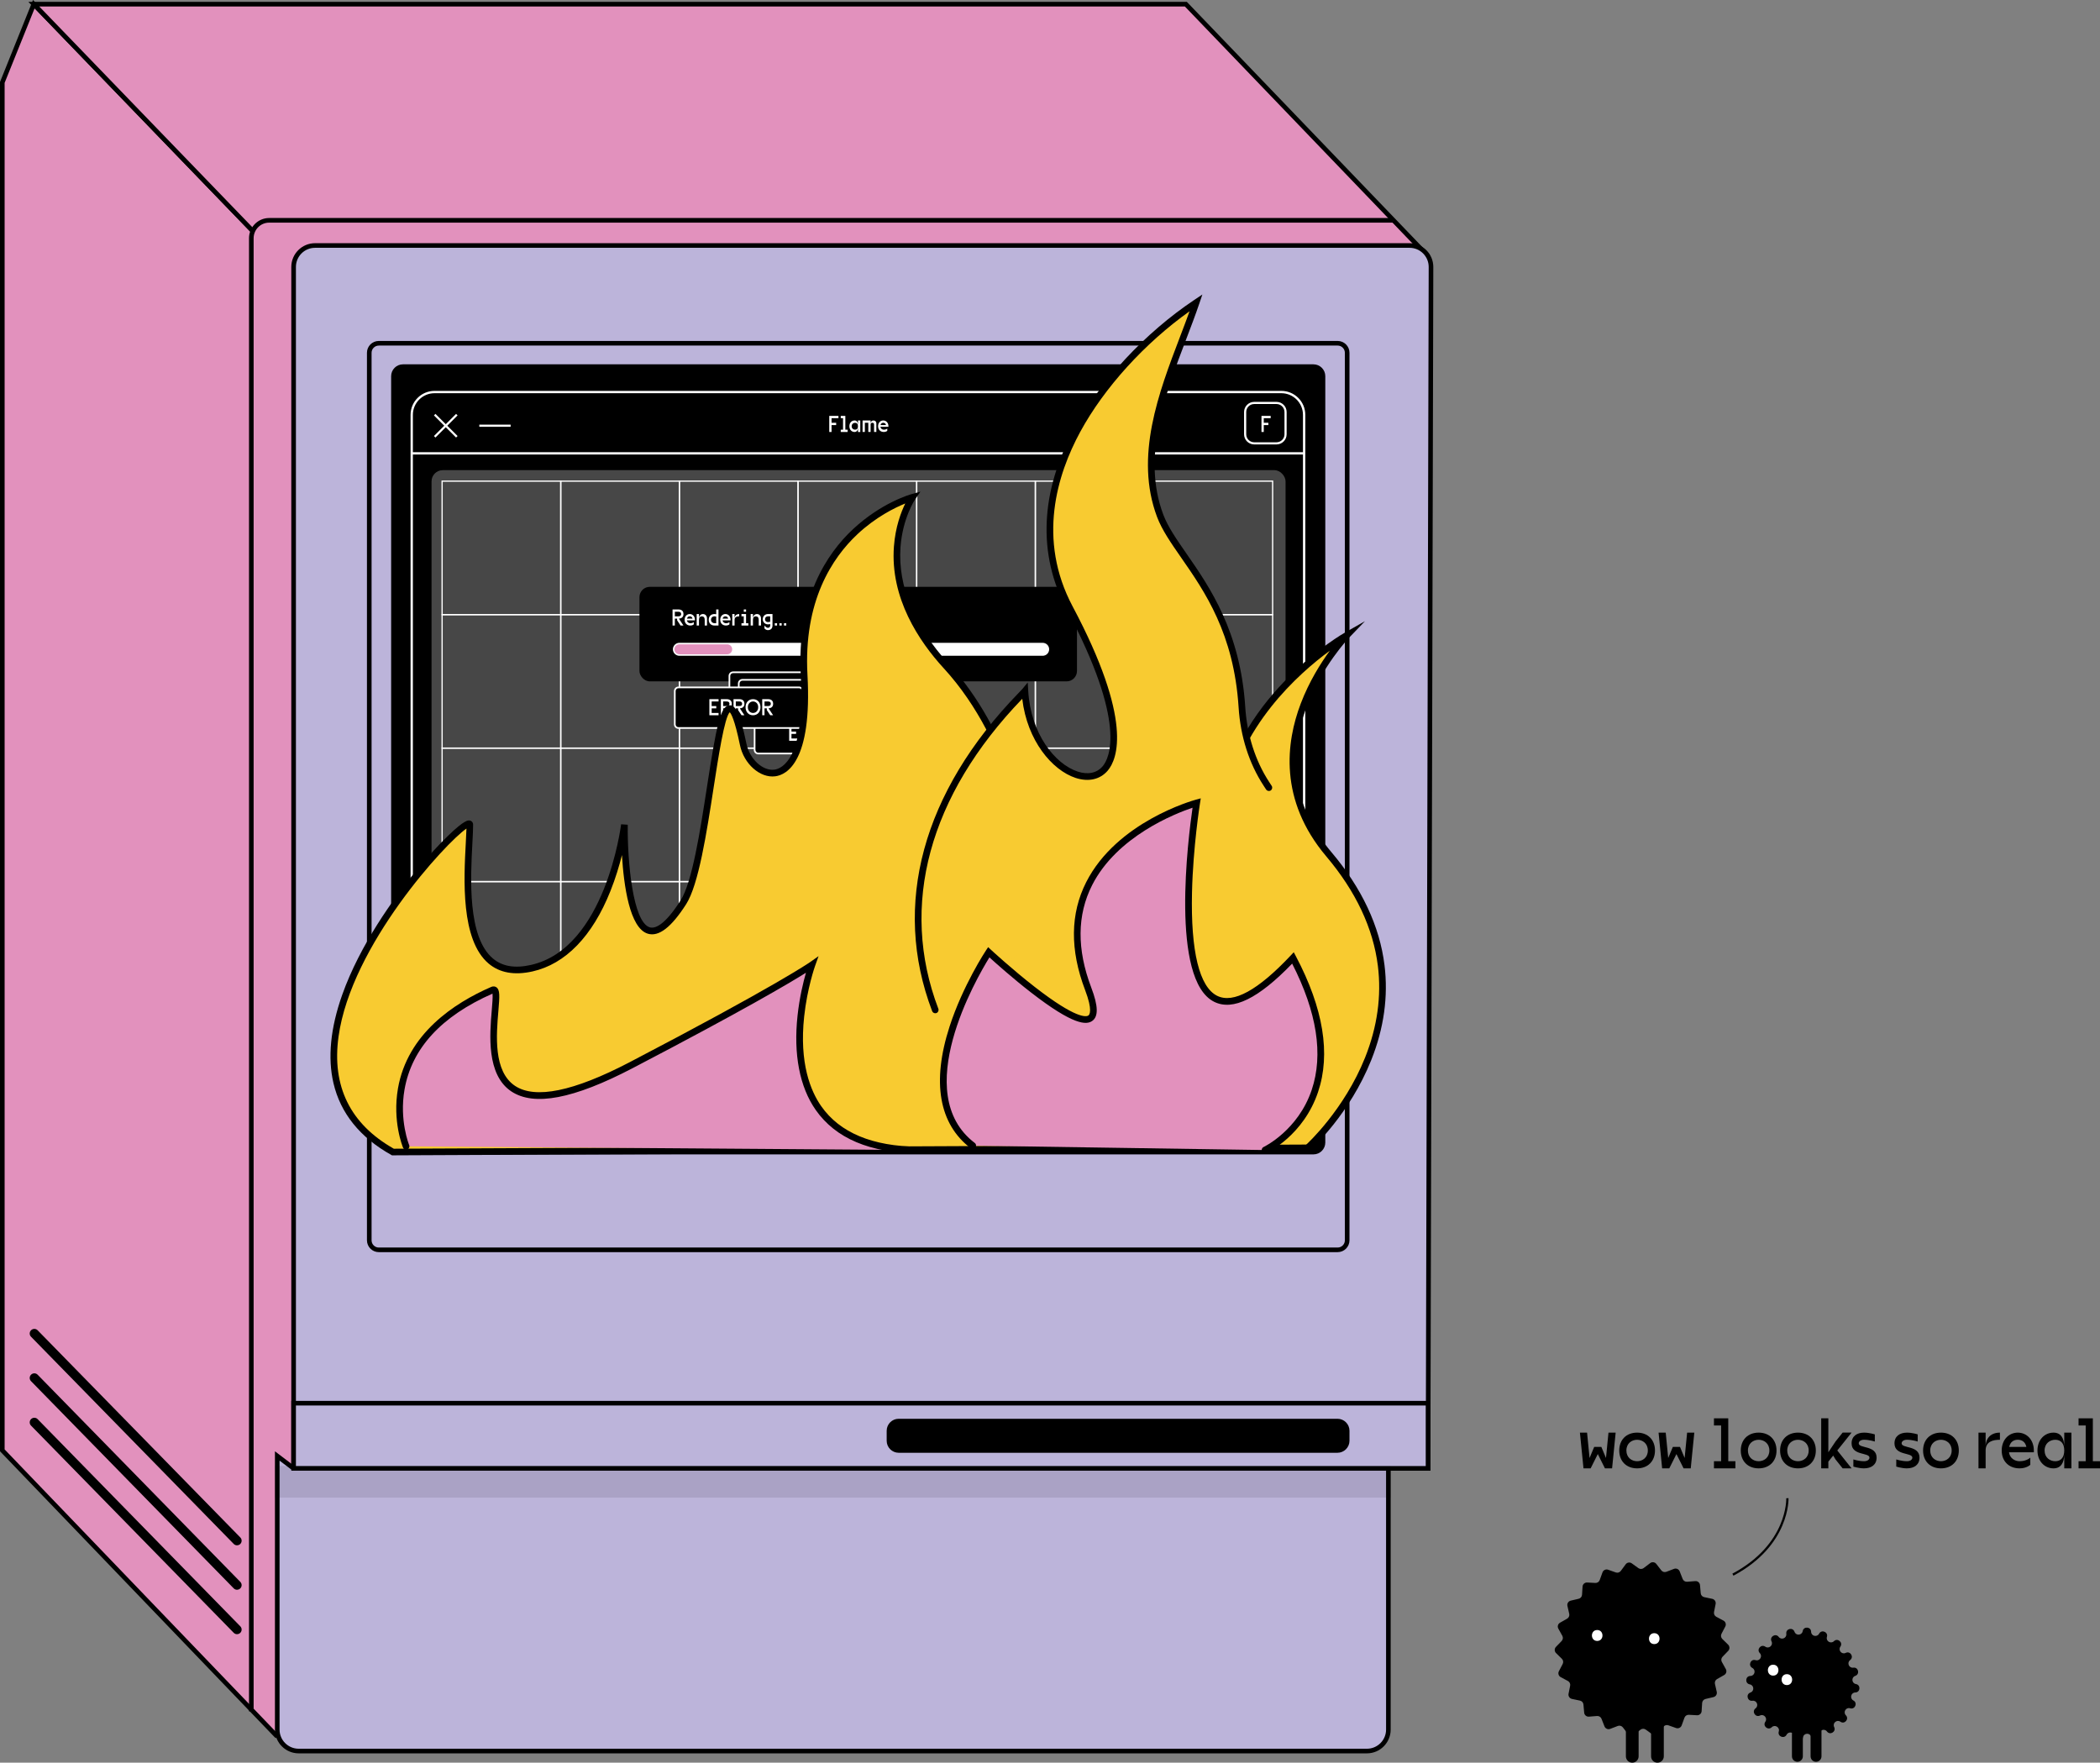 <svg viewBox="0 0 1263.25 1060.44" xmlns="http://www.w3.org/2000/svg" id="Layer_2">
  <rect x="0" y="0" width="1263.25" height="1060.44" fill="#808080" stroke="none"/>
  <defs>
    <style>
      .cls-1 {
        opacity: .1;
      }

      .cls-2 {
        opacity: .28;
      }

      .cls-3, .cls-4, .cls-5, .cls-6, .cls-7 {
        stroke-width: 0px;
      }

      .cls-4 {
        fill: #f8cb31;
      }

      .cls-5 {
        fill: #e291bd;
      }

      .cls-6 {
        fill: #bcb4da;
      }

      .cls-7 {
        fill: #fff;
      }
    </style>
  </defs>
  <g id="Layer_10">
    <g>
      <g>
        <g>
          <path d="m981.88,1060.44c-2.12,0-3.83-1.71-3.83-3.83v-18.14c0-2.12,1.72-3.83,3.83-3.83s3.83,1.71,3.83,3.83v18.14c0,2.12-1.72,3.83-3.83,3.83Z" class="cls-3"></path>
          <path d="m997.03,1060.44c-2.12,0-3.83-1.71-3.83-3.83v-18.14c0-2.12,1.72-3.83,3.83-3.83s3.83,1.71,3.83,3.83v18.14c0,2.12-1.72,3.83-3.83,3.83Z" class="cls-3"></path>
          <path d="m1008.24,1039.59l-4.64-1.64c-1.1-.39-2.32-.01-3.01.93l-2.92,3.96c-.86,1.17-2.5,1.43-3.68.58l-3.99-2.88c-.94-.68-2.22-.67-3.15.04l-3.92,2.98c-1.15.88-2.8.66-3.69-.48l-3.02-3.89c-.71-.92-1.95-1.26-3.03-.85l-4.6,1.76c-1.36.52-2.87-.15-3.41-1.5l-1.8-4.58c-.43-1.08-1.51-1.76-2.67-1.67l-4.91.39c-1.45.12-2.72-.96-2.84-2.4l-.44-4.9c-.1-1.16-.95-2.12-2.09-2.35l-4.82-1.01c-1.42-.3-2.34-1.68-2.05-3.11l.96-4.83c.23-1.14-.32-2.3-1.34-2.85l-4.34-2.32c-1.28-.68-1.77-2.27-1.09-3.56l2.28-4.36c.54-1.03.34-2.3-.49-3.11l-3.51-3.45c-1.03-1.02-1.06-2.68-.05-3.72l3.42-3.54c.81-.84.98-2.11.41-3.12l-2.39-4.3c-.71-1.27-.26-2.87,1-3.58l4.28-2.43c1.01-.58,1.53-1.75,1.27-2.88l-1.09-4.8c-.32-1.42.56-2.82,1.97-3.16l4.79-1.13c1.13-.27,1.96-1.24,2.03-2.41l.31-4.91c.09-1.45,1.33-2.55,2.78-2.47l4.91.27c1.16.06,2.23-.64,2.63-1.74l1.68-4.63c.5-1.36,2-2.07,3.37-1.59l4.64,1.64c1.1.39,2.32.01,3.01-.93l2.92-3.96c.86-1.17,2.5-1.43,3.68-.58l3.99,2.88c.94.68,2.22.67,3.15-.04l3.92-2.98c1.15-.88,2.8-.66,3.69.48l3.02,3.89c.71.92,1.95,1.26,3.03.85l4.6-1.76c1.36-.52,2.87.15,3.41,1.5l1.8,4.58c.43,1.08,1.51,1.76,2.67,1.67l4.91-.39c1.45-.12,2.72.96,2.84,2.4l.44,4.9c.1,1.16.95,2.12,2.09,2.35l4.82,1.01c1.42.3,2.34,1.68,2.05,3.11l-.96,4.83c-.23,1.14.32,2.3,1.34,2.85l4.34,2.32c1.28.68,1.77,2.27,1.09,3.56l-2.28,4.36c-.54,1.03-.34,2.3.49,3.11l3.51,3.45c1.03,1.02,1.06,2.68.05,3.72l-3.42,3.54c-.81.84-.98,2.11-.41,3.12l2.39,4.3c.71,1.27.26,2.87-1,3.58l-4.28,2.43c-1.01.58-1.53,1.75-1.27,2.88l1.09,4.8c.32,1.42-.56,2.82-1.97,3.16l-4.79,1.13c-1.13.27-1.96,1.24-2.03,2.41l-.31,4.91c-.09,1.45-1.33,2.55-2.78,2.47l-4.91-.27c-1.16-.06-2.23.64-2.63,1.74l-1.68,4.63c-.5,1.36-2,2.07-3.37,1.59Z" class="cls-3"></path>
        </g>
        <path d="m960.79,987.19c4.23,0,4.23-6.57,0-6.57s-4.23,6.57,0,6.57h0Z" class="cls-7"></path>
        <path d="m995.12,989.09c4.23,0,4.23-6.57,0-6.57s-4.23,6.57,0,6.57h0Z" class="cls-7"></path>
      </g>
      <g>
        <g>
          <path d="m1081.22,1059.89c-1.81,0-3.28-1.47-3.28-3.28v-13.42c0-1.81,1.47-3.28,3.28-3.28s3.28,1.47,3.28,3.28v13.42c0,1.81-1.47,3.28-3.28,3.28Z" class="cls-3"></path>
          <path d="m1092.43,1059.89c-1.81,0-3.28-1.47-3.28-3.28v-17.92c0-1.81,1.47-3.28,3.28-3.28s3.28,1.47,3.28,3.28v17.92c0,1.81-1.47,3.28-3.28,3.28Z" class="cls-3"></path>
          <path d="m1089.47,981.68h0c.05,2.63,3.57,3.47,4.81,1.15h0c1.45-2.73,5.6-1.02,4.7,1.94h0c-.77,2.52,2.33,4.41,4.22,2.57h0c2.22-2.15,5.64.76,3.87,3.29h0c-1.51,2.16.85,4.91,3.21,3.75h0c2.78-1.36,5.13,2.46,2.66,4.33h0c-2.1,1.59-.71,4.93,1.9,4.56h0c3.06-.44,4.12,3.93,1.19,4.94h0c-2.49.86-2.2,4.47.4,4.92h0c3.04.53,2.7,5.01-.39,5.06h0c-2.63.05-3.47,3.57-1.15,4.81h0c2.73,1.45,1.02,5.6-1.94,4.7h0c-2.52-.77-4.41,2.33-2.57,4.22h0c2.15,2.22-.76,5.64-3.29,3.87h0c-2.16-1.51-4.91.85-3.75,3.21h0c1.36,2.78-2.46,5.13-4.33,2.66h0c-1.59-2.1-4.93-.71-4.56,1.9h0c.44,3.06-3.93,4.12-4.94,1.19h0c-.86-2.49-4.47-2.2-4.92.4h0c-.53,3.05-5.01,2.7-5.06-.39h0c-.05-2.63-3.57-3.47-4.81-1.15h0c-1.45,2.73-5.6,1.02-4.7-1.94h0c.77-2.52-2.33-4.41-4.22-2.57h0c-2.22,2.15-5.64-.76-3.87-3.29h0c1.51-2.16-.85-4.91-3.21-3.75h0c-2.78,1.36-5.13-2.46-2.66-4.33h0c2.1-1.59.71-4.93-1.9-4.56h0c-3.06.44-4.12-3.93-1.19-4.94h0c2.49-.86,2.2-4.47-.4-4.92h0c-3.04-.53-2.7-5.01.39-5.06h0c2.63-.05,3.47-3.57,1.15-4.81h0c-2.73-1.45-1.02-5.6,1.94-4.7h0c2.52.77,4.41-2.33,2.57-4.22h0c-2.15-2.22.76-5.64,3.29-3.87h0c2.16,1.51,4.91-.85,3.75-3.21h0c-1.36-2.78,2.46-5.13,4.33-2.66h0c1.59,2.1,4.93.71,4.56-1.9h0c-.44-3.06,3.93-4.12,4.94-1.19h0c.86,2.49,4.47,2.2,4.92-.4h0c.53-3.05,5.01-2.7,5.06.39Z" class="cls-3"></path>
        </g>
        <path d="m1066.64,1008.06c4.23,0,4.23-6.57,0-6.57s-4.23,6.57,0,6.57h0Z" class="cls-7"></path>
        <path d="m1074.89,1013.75c4.23,0,4.23-6.57,0-6.57s-4.23,6.57,0,6.57h0Z" class="cls-7"></path>
      </g>
      <g>
        <g>
          <path d="m971.9,861.87l-2.15,21.5h-4.3l-4.3-8.6-4.3,8.6h-4.3l-2.15-21.5h4.3l1.5,15.26,2.79-6.67h4.3l2.79,6.67,1.5-15.26h4.3Z" class="cls-3"></path>
          <path d="m995.55,872.62c0,6.45-4.3,10.75-10.75,10.75s-10.75-4.3-10.75-10.75,4.3-10.75,10.75-10.75,10.75,4.3,10.75,10.75Zm-17.2,0c0,4.3,3.22,6.45,6.45,6.45s6.45-2.15,6.45-6.45-3.22-6.45-6.45-6.45-6.45,2.15-6.45,6.45Z" class="cls-3"></path>
          <path d="m1019.21,861.87l-2.15,21.5h-4.3l-4.3-8.6-4.3,8.6h-4.3l-2.15-21.5h4.3l1.5,15.26,2.79-6.67h4.3l2.79,6.67,1.5-15.26h4.3Z" class="cls-3"></path>
          <path d="m1043.93,879.07v4.3h-12.9v-4.3h4.3v-21.5h-4.3v-4.3h8.6v25.8h4.3Z" class="cls-3"></path>
          <path d="m1068.66,872.62c0,6.45-4.3,10.75-10.75,10.75s-10.75-4.3-10.75-10.75,4.3-10.75,10.75-10.75,10.75,4.3,10.75,10.75Zm-17.2,0c0,4.3,3.22,6.45,6.45,6.45s6.45-2.15,6.45-6.45-3.22-6.45-6.45-6.45-6.45,2.15-6.45,6.45Z" class="cls-3"></path>
          <path d="m1092.31,872.62c0,6.45-4.3,10.75-10.75,10.75s-10.75-4.3-10.75-10.75,4.3-10.75,10.75-10.75,10.75,4.3,10.75,10.75Zm-17.2,0c0,4.3,3.22,6.45,6.45,6.45s6.45-2.15,6.45-6.45-3.22-6.45-6.45-6.45-6.45,2.15-6.45,6.45Z" class="cls-3"></path>
          <path d="m1105.22,872.62l8.6,10.75h-5.38l-4.3-5.38-1.38-2.32-2.92,3.65v4.04h-4.3v-30.1h4.3v20.42l4.3-6.45,4.3-5.38h5.38l-8.6,10.75Z" class="cls-3"></path>
          <path d="m1121.34,883.37c-3.22,0-6.45-1.08-6.45-1.08v-4.3s3.22,1.08,6.45,1.08c2.15,0,3.23-1.08,3.23-2.15,0-3.23-10.75-1.08-10.75-8.6,0-4.3,3.22-6.45,7.52-6.45,3.23,0,6.45,1.07,6.45,1.07v4.3s-3.22-1.08-6.45-1.08c-2.15,0-3.22,1.08-3.22,2.15,0,3.23,10.75,1.08,10.75,8.6,0,4.3-3.23,6.45-7.53,6.45Z" class="cls-3"></path>
          <path d="m1147.14,883.37c-3.22,0-6.45-1.08-6.45-1.08v-4.3s3.22,1.08,6.45,1.08c2.15,0,3.23-1.08,3.23-2.15,0-3.23-10.75-1.08-10.75-8.6,0-4.3,3.22-6.45,7.52-6.45,3.23,0,6.45,1.07,6.45,1.07v4.3s-3.22-1.08-6.45-1.08c-2.15,0-3.22,1.08-3.22,2.15,0,3.23,10.75,1.08,10.75,8.6,0,4.3-3.23,6.45-7.53,6.45Z" class="cls-3"></path>
          <path d="m1178.32,872.62c0,6.45-4.3,10.75-10.75,10.75s-10.75-4.3-10.75-10.75,4.3-10.75,10.75-10.75,10.75,4.3,10.75,10.75Zm-17.2,0c0,4.3,3.22,6.45,6.45,6.45s6.45-2.15,6.45-6.45-3.22-6.45-6.45-6.45-6.45,2.15-6.45,6.45Z" class="cls-3"></path>
          <path d="m1203.05,861.87v4.3c-4.3,0-8.6,1.08-8.6,6.45v10.75h-4.3v-21.5h4.3v8.6c0-5.38,3.22-8.6,8.6-8.6Z" class="cls-3"></path>
          <path d="m1223.47,873.69h-14.96c.47,3.57,3.44,5.38,6.36,5.38,4.3,0,6.45-2.15,6.45-2.15v4.3s-2.15,2.15-6.45,2.15c-6.45,0-10.75-4.3-10.75-10.75s4.3-10.75,9.67-10.75,9.67,4.3,9.67,10.75v1.08Zm-14.83-3.23h10.32c-.6-2.88-2.54-4.3-5.16-4.3s-4.56,1.42-5.16,4.3Z" class="cls-3"></path>
          <path d="m1246.05,861.87v21.5h-4.3v-8.6c0,5.37-2.15,8.6-6.45,8.6-5.38,0-9.67-4.3-9.67-10.75s4.3-10.75,9.67-10.75c4.3,0,6.45,3.22,6.45,8.6v-8.6h4.3Zm-4.3,10.75c0-4.3-2.15-6.45-5.38-6.45s-6.45,2.15-6.45,6.45,3.22,6.45,6.45,6.45,5.38-2.15,5.38-6.45Z" class="cls-3"></path>
          <path d="m1263.25,879.07v4.3h-12.9v-4.3h4.3v-21.5h-4.3v-4.3h8.6v25.8h4.3Z" class="cls-3"></path>
        </g>
        <path d="m1042.74,947.94l-.64-1.21c33.35-17.75,32.43-45.1,32.42-45.37l1.36-.07c.01.28.96,28.49-33.14,46.64Z" class="cls-3"></path>
      </g>
      <g>
        <g>
          <polyline points="166.78 1044.73 1.39 872.53 1.39 49.59 20.33 2.51 166.78 154.2" class="cls-5"></polyline>
          <polygon points="165.78 1045.69 0 873.09 0 49.32 19.84 0 167.78 153.24 165.78 155.17 20.82 5.02 2.78 49.86 2.78 871.97 167.78 1043.77 165.78 1045.69" class="cls-3"></polygon>
        </g>
        <g>
          <line y2="855.71" x2="20.66" y1="980.35" x1="142.58" class="cls-5"></line>
          <path d="m142.58,983.13c-.72,0-1.44-.28-1.99-.84l-121.92-124.64c-1.08-1.1-1.06-2.86.04-3.93,1.1-1.07,2.86-1.06,3.93.04l121.92,124.64c1.08,1.1,1.06,2.86-.04,3.93-.54.53-1.24.79-1.95.79Z" class="cls-3"></path>
        </g>
        <g>
          <line y2="828.98" x2="20.66" y1="953.62" x1="142.58" class="cls-5"></line>
          <path d="m142.58,956.4c-.72,0-1.44-.28-1.99-.84l-121.92-124.64c-1.08-1.1-1.06-2.86.04-3.93,1.1-1.07,2.86-1.06,3.93.04l121.92,124.64c1.08,1.1,1.06,2.86-.04,3.93-.54.53-1.24.79-1.95.79Z" class="cls-3"></path>
        </g>
        <g>
          <line y2="802.25" x2="20.66" y1="926.89" x1="142.58" class="cls-5"></line>
          <path d="m142.58,929.67c-.72,0-1.44-.28-1.99-.84l-121.92-124.64c-1.08-1.1-1.06-2.86.04-3.93,1.1-1.07,2.86-1.06,3.93.04l121.92,124.64c1.08,1.1,1.06,2.86-.04,3.93-.54.53-1.24.79-1.95.79Z" class="cls-3"></path>
        </g>
        <g>
          <polyline points="859.05 154.2 713.35 2.51 20.33 2.51 166.78 154.2" class="cls-5"></polyline>
          <polygon points="165.78 155.17 17.06 1.12 713.95 1.12 714.36 1.55 860.05 153.24 858.04 155.17 712.76 3.9 23.61 3.9 167.78 153.24 165.78 155.17" class="cls-3"></polygon>
        </g>
        <g>
          <path d="m151.18,1029.58V143.33c0-5.95,4.8-10.77,10.72-10.77h676.35" class="cls-5"></path>
          <path d="m152.57,1029.58h-2.78V143.33c0-6.71,5.43-12.17,12.11-12.17h676.35v2.78H161.9c-5.15,0-9.33,4.21-9.33,9.38v886.25Z" class="cls-3"></path>
        </g>
        <g>
          <path d="m822.28,1053.43H179.68c-7.13,0-12.9-5.78-12.9-12.9v-164.63l9.13,6.93c.29.22.71.01.71-.35V160.59c0-7.13,5.78-12.9,12.9-12.9h658.39c7.13,0,12.9,5.78,12.9,12.9l-1.77,722.78h-23.87v157.16c0,7.13-5.78,12.9-12.9,12.9Z" class="cls-6"></path>
          <path d="m822.28,1054.82H179.68c-7.88,0-14.29-6.41-14.29-14.29v-167.43l9.84,7.47V160.59c0-7.88,6.41-14.29,14.29-14.29h658.39c7.88,0,14.29,6.41,14.29,14.29l-1.77,724.17h-23.87v155.77c0,7.88-6.41,14.29-14.29,14.29Zm-654.11-176.12v161.83c0,6.35,5.16,11.51,11.51,11.51h642.6c6.35,0,11.51-5.16,11.51-11.51v-158.55h23.87l1.77-721.39c0-6.34-5.16-11.51-11.51-11.51H189.52c-6.35,0-11.51,5.16-11.51,11.51v721.88c0,.7-.39,1.33-1.02,1.65-.63.31-1.37.24-1.93-.18l-6.9-5.23Z" class="cls-3"></path>
        </g>
        <g>
          <rect ry="5.73" rx="5.73" height="545.4" width="588.25" y="206.5" x="222.13" class="cls-6"></rect>
          <path d="m804.66,753.29H227.86c-3.92,0-7.12-3.19-7.12-7.12V212.23c0-3.93,3.19-7.12,7.12-7.12h576.8c3.92,0,7.12,3.19,7.12,7.12v533.94c0,3.93-3.19,7.12-7.12,7.12ZM227.86,207.9c-2.39,0-4.34,1.95-4.34,4.34v533.94c0,2.39,1.95,4.34,4.34,4.34h576.8c2.39,0,4.34-1.95,4.34-4.34V212.23c0-2.39-1.95-4.34-4.34-4.34H227.86Z" class="cls-3"></path>
        </g>
        <g>
          <rect ry="5.73" rx="5.73" height="472.51" width="559.15" y="220.58" x="236.68" class="cls-3"></rect>
          <path d="m790.11,694.48H242.41c-3.92,0-7.12-3.19-7.12-7.12V226.3c0-3.93,3.19-7.12,7.12-7.12h547.7c3.92,0,7.12,3.19,7.12,7.12v461.06c0,3.93-3.19,7.12-7.12,7.12ZM242.41,221.97c-2.39,0-4.34,1.95-4.34,4.34v461.06c0,2.39,1.95,4.34,4.34,4.34h547.7c2.39,0,4.34-1.95,4.34-4.34V226.3c0-2.39-1.95-4.34-4.34-4.34H242.41Z" class="cls-3"></path>
        </g>
        <g>
          <rect height="39.21" width="682.43" y="844.16" x="176.62" class="cls-6"></rect>
          <path d="m860.44,884.76H175.23v-41.99h685.21v41.99Zm-682.43-2.78h679.64v-36.43H178.01v36.43Z" class="cls-3"></path>
        </g>
        <g>
          <rect ry="5.83" rx="5.83" height="17.67" width="275.62" y="854.93" x="534.77" class="cls-3"></rect>
          <path d="m804.56,873.99h-263.96c-3.98,0-7.22-3.24-7.22-7.22v-6.01c0-3.98,3.24-7.22,7.22-7.22h263.96c3.98,0,7.22,3.24,7.22,7.22v6.01c0,3.98-3.24,7.22-7.22,7.22Zm-263.96-17.67c-2.45,0-4.44,1.99-4.44,4.44v6.01c0,2.45,1.99,4.44,4.44,4.44h263.96c2.45,0,4.44-1.99,4.44-4.44v-6.01c0-2.45-1.99-4.44-4.44-4.44h-263.96Z" class="cls-3"></path>
        </g>
        <g class="cls-1">
          <rect height="16.23" width="668.4" y="883.37" x="166.78" class="cls-3"></rect>
          <path d="m836.57,900.99H165.39v-19.02h671.18v19.02Zm-668.4-2.78h665.62v-13.45H168.17v13.45Z" class="cls-3"></path>
        </g>
      </g>
      <g>
        <g class="cls-2">
          <rect ry="6.74" rx="6.74" height="383.11" width="513.73" y="282.85" x="259.6" class="cls-7"></rect>
        </g>
        <g>
          <g>
            <rect height="1.29" width="18.84" y="255.46" x="288.33" class="cls-7"></rect>
            <g>
              <rect transform="translate(-102.55 264.62) rotate(-45)" height="18.84" width="1.29" y="246.68" x="267.5" class="cls-7"></rect>
              <rect transform="translate(-102.55 264.62) rotate(-45)" height="1.29" width="18.84" y="255.46" x="258.72" class="cls-7"></rect>
            </g>
          </g>
          <path d="m770.79,678.51h-509.4c-7.95,0-14.41-6.46-14.41-14.41V249.57c0-7.95,6.46-14.41,14.41-14.41h509.4c7.95,0,14.41,6.46,14.41,14.41v414.53c0,7.95-6.46,14.41-14.41,14.41ZM261.38,236.55c-7.18,0-13.02,5.84-13.02,13.02v414.53c0,7.18,5.84,13.02,13.02,13.02h509.4c7.18,0,13.02-5.84,13.02-13.02V249.57c0-7.18-5.84-13.02-13.02-13.02h-509.4Z" class="cls-7"></path>
          <rect height="1.39" width="536.83" y="272.04" x="247.67" class="cls-7"></rect>
          <path d="m767.88,267.37h-13.42c-3.36,0-6.09-2.73-6.09-6.09v-13.42c0-3.36,2.73-6.09,6.09-6.09h13.42c3.36,0,6.09,2.73,6.09,6.09v13.42c0,3.36-2.73,6.09-6.09,6.09Zm-13.42-24.31c-2.64,0-4.8,2.15-4.8,4.8v13.42c0,2.64,2.15,4.8,4.8,4.8h13.42c2.64,0,4.8-2.15,4.8-4.8v-13.42c0-2.64-2.15-4.8-4.8-4.8h-13.42Z" class="cls-7"></path>
          <path d="m760.22,251.58v2.77h2.77v1.38h-2.77v4.15h-1.38v-9.68h5.53v1.38h-4.15Z" class="cls-7"></path>
          <g>
            <path d="m500.22,251.58v2.77h2.77v1.38h-2.77v4.15h-1.38v-9.68h5.53v1.38h-4.15Z" class="cls-7"></path>
            <path d="m509.9,258.5v1.38h-4.15v-1.38h1.38v-6.91h-1.38v-1.38h2.76v8.29h1.38Z" class="cls-7"></path>
            <path d="m517.5,252.97v6.91h-1.38v-2.76c0,1.73-.69,2.76-2.07,2.76-1.73,0-3.11-1.38-3.11-3.46s1.38-3.46,3.11-3.46c1.38,0,2.07,1.04,2.07,2.76v-2.76h1.38Zm-1.38,3.46c0-1.38-.69-2.07-1.73-2.07s-2.07.69-2.07,2.07,1.04,2.07,2.07,2.07,1.73-.69,1.73-2.07Z" class="cls-7"></path>
            <path d="m527.17,254.69v5.18h-1.38v-4.49c0-.69-.35-1.04-1.04-1.04s-1.04.35-1.04,1.04v4.49h-1.38v-5.53h-2.07v5.53h-1.38v-6.91h4.84v1.73c0-1.04.69-1.73,1.73-1.73s1.73.69,1.73,1.73Z" class="cls-7"></path>
            <path d="m534.43,256.77h-4.81c.15,1.15,1.11,1.73,2.05,1.73,1.38,0,2.07-.69,2.07-.69v1.38s-.69.69-2.07.69c-2.07,0-3.46-1.38-3.46-3.46s1.38-3.46,3.11-3.46,3.11,1.38,3.11,3.46v.35Zm-4.77-1.04h3.32c-.19-.93-.82-1.38-1.66-1.38s-1.46.46-1.66,1.38Z" class="cls-7"></path>
          </g>
        </g>
        <path d="m337.69,370.13h-72.11v-81.05h72.11v81.05Zm-71.37-.74h70.63v-79.56h-70.63v79.56Z" class="cls-7"></path>
        <path d="m409.06,370.13h-72.11v-81.05h72.11v81.05Zm-71.37-.74h70.63v-79.56h-70.63v79.56Z" class="cls-7"></path>
        <path d="m480.44,370.13h-72.11v-81.05h72.11v81.05Zm-71.37-.74h70.63v-79.56h-70.63v79.56Z" class="cls-7"></path>
        <path d="m551.81,370.13h-72.11v-81.05h72.11v81.05Zm-71.37-.74h70.63v-79.56h-70.63v79.56Z" class="cls-7"></path>
        <path d="m623.18,370.13h-72.11v-81.05h72.11v81.05Zm-71.37-.74h70.63v-79.56h-70.63v79.56Z" class="cls-7"></path>
        <path d="m694.55,370.13h-72.11v-81.05h72.11v81.05Zm-71.37-.74h70.63v-79.56h-70.63v79.56Z" class="cls-7"></path>
        <path d="m765.92,370.13h-72.11v-81.05h72.11v81.05Zm-71.37-.74h70.63v-79.56h-70.63v79.56Z" class="cls-7"></path>
        <path d="m337.69,450.44h-72.11v-81.05h72.11v81.05Zm-71.37-.74h70.63v-79.56h-70.63v79.56Z" class="cls-7"></path>
        <path d="m409.06,450.44h-72.11v-81.05h72.11v81.05Zm-71.37-.74h70.63v-79.56h-70.63v79.56Z" class="cls-7"></path>
        <path d="m480.44,450.44h-72.11v-81.05h72.11v81.05Zm-71.37-.74h70.63v-79.56h-70.63v79.56Z" class="cls-7"></path>
        <path d="m551.81,450.44h-72.11v-81.05h72.11v81.05Zm-71.37-.74h70.63v-79.56h-70.63v79.56Z" class="cls-7"></path>
        <path d="m623.18,450.44h-72.11v-81.05h72.11v81.05Zm-71.37-.74h70.63v-79.56h-70.63v79.56Z" class="cls-7"></path>
        <path d="m694.55,450.44h-72.11v-81.05h72.11v81.05Zm-71.37-.74h70.63v-79.56h-70.63v79.56Z" class="cls-7"></path>
        <path d="m765.92,450.44h-72.11v-81.05h72.11v81.05Zm-71.37-.74h70.63v-79.56h-70.63v79.56Z" class="cls-7"></path>
        <path d="m337.69,530.74h-72.11v-81.05h72.11v81.05Zm-71.37-.74h70.63v-79.56h-70.63v79.56Z" class="cls-7"></path>
        <path d="m409.06,530.74h-72.11v-81.05h72.11v81.05Zm-71.37-.74h70.63v-79.56h-70.63v79.56Z" class="cls-7"></path>
        <path d="m480.44,530.74h-72.11v-81.05h72.11v81.05Zm-71.37-.74h70.63v-79.56h-70.63v79.56Z" class="cls-7"></path>
        <path d="m551.81,530.74h-72.11v-81.05h72.11v81.05Zm-71.37-.74h70.63v-79.56h-70.63v79.56Z" class="cls-7"></path>
        <path d="m623.18,530.74h-72.11v-81.05h72.11v81.05Zm-71.37-.74h70.63v-79.56h-70.63v79.56Z" class="cls-7"></path>
        <path d="m694.55,530.74h-72.11v-81.05h72.11v81.05Zm-71.37-.74h70.63v-79.56h-70.63v79.56Z" class="cls-7"></path>
        <path d="m765.92,530.74h-72.11v-81.05h72.11v81.05Zm-71.37-.74h70.63v-79.56h-70.63v79.56Z" class="cls-7"></path>
        <path d="m337.69,611.05h-72.11v-81.05h72.11v81.05Zm-71.37-.74h70.63v-79.56h-70.63v79.56Z" class="cls-7"></path>
        <path d="m409.06,611.05h-72.11v-81.05h72.11v81.05Zm-71.37-.74h70.63v-79.56h-70.63v79.56Z" class="cls-7"></path>
        <path d="m480.44,611.05h-72.11v-81.05h72.11v81.05Zm-71.37-.74h70.63v-79.56h-70.63v79.56Z" class="cls-7"></path>
        <path d="m551.81,611.05h-72.11v-81.05h72.11v81.05Zm-71.37-.74h70.63v-79.56h-70.63v79.56Z" class="cls-7"></path>
        <path d="m623.18,611.05h-72.11v-81.05h72.11v81.05Zm-71.37-.74h70.63v-79.56h-70.63v79.56Z" class="cls-7"></path>
        <path d="m694.55,611.05h-72.11v-81.05h72.11v81.05Zm-71.37-.74h70.63v-79.56h-70.63v79.56Z" class="cls-7"></path>
        <path d="m765.92,611.05h-72.11v-81.05h72.11v81.05Zm-71.37-.74h70.63v-79.56h-70.63v79.56Z" class="cls-7"></path>
        <rect ry="6.22" rx="6.22" height="56.87" width="263.19" y="353.04" x="384.66" class="cls-3"></rect>
        <g>
          <path d="m408.37,372.16l2.76,4.16h-1.73l-2.07-3.11v-1.04h-1.38v4.15h-1.38v-9.68h3.46c2.07,0,3.11,1.04,3.11,2.77,0,1.63-.93,2.64-2.76,2.75Zm-2.42-1.37h2.07c1.04,0,1.73-.35,1.73-1.38s-.69-1.38-1.73-1.38h-2.07v2.77Z" class="cls-7"></path>
          <path d="m418.04,373.21h-4.81c.15,1.15,1.11,1.73,2.05,1.73,1.38,0,2.07-.69,2.07-.69v1.38s-.69.69-2.07.69c-2.07,0-3.46-1.38-3.46-3.46s1.38-3.46,3.11-3.46,3.11,1.38,3.11,3.46v.35Zm-4.77-1.04h3.32c-.19-.93-.82-1.38-1.66-1.38s-1.47.46-1.66,1.38Z" class="cls-7"></path>
          <path d="m425.3,372.17v4.15h-1.38v-3.46c0-1.38-.69-2.07-1.73-2.07s-1.73.69-1.73,2.07v3.46h-1.38v-6.91h1.38v2.76c0-1.73,1.04-2.76,2.42-2.76s2.42,1.04,2.42,2.76Z" class="cls-7"></path>
          <path d="m432.21,366.64v9.68h-2.42c-2.07,0-3.46-1.38-3.46-3.46s1.38-3.46,3.46-3.46c.4,0,.76.06,1.04.11v-2.88h1.38Zm-1.38,8.29v-4c-.33-.08-.72-.15-1.04-.15-1.04,0-2.07.69-2.07,2.07s1.04,2.07,2.07,2.07h1.04Z" class="cls-7"></path>
          <path d="m439.47,373.21h-4.81c.15,1.15,1.11,1.73,2.05,1.73,1.38,0,2.07-.69,2.07-.69v1.38s-.69.69-2.07.69c-2.07,0-3.46-1.38-3.46-3.46s1.38-3.46,3.11-3.46,3.11,1.38,3.11,3.46v.35Zm-4.77-1.04h3.32c-.19-.93-.82-1.38-1.66-1.38s-1.47.46-1.66,1.38Z" class="cls-7"></path>
          <path d="m444.65,369.41v1.38c-1.38,0-2.77.35-2.77,2.07v3.46h-1.38v-6.91h1.38v2.76c0-1.73,1.04-2.76,2.77-2.76Z" class="cls-7"></path>
          <path d="m450.18,374.94v1.38h-4.15v-1.38h1.38v-4.15h-1.38v-1.38h2.76v5.53h1.38Zm-1.38-6.91h-1.38v-1.38h1.38v1.38Z" class="cls-7"></path>
          <path d="m457.78,372.17v4.15h-1.38v-3.46c0-1.38-.69-2.07-1.73-2.07s-1.73.69-1.73,2.07v3.46h-1.38v-6.91h1.38v2.76c0-1.73,1.04-2.76,2.42-2.76s2.42,1.04,2.42,2.76Z" class="cls-7"></path>
          <path d="m464.69,376.32c0,1.73-1.04,2.76-2.76,2.76-1.38,0-2.07-1.04-2.07-1.04v-1.73s1.04,1.38,2.07,1.38,1.38-.69,1.38-1.38v-.86c-.39.08-.88.17-1.38.17-1.73,0-3.11-1.38-3.11-3.11s1.38-3.11,3.11-3.11h2.76v6.91Zm-1.38-2.27v-3.26h-1.38c-1.04,0-1.73.69-1.73,1.73s.69,1.73,1.73,1.73c.37,0,.94-.1,1.38-.19Z" class="cls-7"></path>
          <path d="m467.45,376.32h-1.38v-1.38h1.38v1.38Z" class="cls-7"></path>
          <path d="m470.22,376.32h-1.38v-1.38h1.38v1.38Z" class="cls-7"></path>
          <path d="m472.98,376.32h-1.38v-1.38h1.38v1.38Z" class="cls-7"></path>
        </g>
        <g>
          <g>
            <rect ry="2.2" rx="2.2" height="24.44" width="76.93" y="404.45" x="438.77" class="cls-3"></rect>
            <path d="m513.5,429.39h-72.52c-1.49,0-2.7-1.21-2.7-2.7v-20.04c0-1.49,1.21-2.7,2.7-2.7h72.52c1.49,0,2.7,1.21,2.7,2.7v20.04c0,1.49-1.21,2.7-2.7,2.7Zm-72.52-24.44c-.94,0-1.7.76-1.7,1.7v20.04c0,.94.76,1.7,1.7,1.7h72.52c.94,0,1.7-.76,1.7-1.7v-20.04c0-.94-.76-1.7-1.7-1.7h-72.52Z" class="cls-7"></path>
          </g>
          <g>
            <path d="m460.96,412.92v2.77h2.77v1.38h-2.77v2.77h4.15v1.38h-5.53v-9.68h5.53v1.38h-4.15Z" class="cls-7"></path>
            <path d="m470.29,417.05l2.76,4.16h-1.73l-2.07-3.11v-1.04h-1.38v4.15h-1.38v-9.68h3.46c2.07,0,3.11,1.04,3.11,2.77,0,1.63-.93,2.64-2.76,2.75Zm-2.42-1.37h2.07c1.04,0,1.73-.35,1.73-1.38s-.69-1.38-1.73-1.38h-2.07v2.77Z" class="cls-7"></path>
            <path d="m477.9,417.05l2.76,4.16h-1.73l-2.07-3.11v-1.04h-1.38v4.15h-1.38v-9.68h3.46c2.07,0,3.11,1.04,3.11,2.77,0,1.63-.93,2.64-2.76,2.75Zm-2.42-1.37h2.07c1.04,0,1.73-.35,1.73-1.38s-.69-1.38-1.73-1.38h-2.07v2.77Z" class="cls-7"></path>
            <path d="m490.34,416.37c0,2.76-1.73,4.84-4.49,4.84s-4.49-2.07-4.49-4.84,1.73-4.84,4.49-4.84,4.49,2.07,4.49,4.84Zm-7.6,0c0,2.07,1.38,3.46,3.11,3.46s3.11-1.38,3.11-3.46-1.38-3.46-3.11-3.46-3.11,1.38-3.11,3.46Z" class="cls-7"></path>
            <path d="m495.17,417.05l2.76,4.16h-1.73l-2.07-3.11v-1.04h-1.38v4.15h-1.38v-9.68h3.46c2.07,0,3.11,1.04,3.11,2.77,0,1.63-.93,2.64-2.76,2.75Zm-2.42-1.37h2.07c1.04,0,1.73-.35,1.73-1.38s-.69-1.38-1.73-1.38h-2.07v2.77Z" class="cls-7"></path>
          </g>
        </g>
        <g>
          <g>
            <rect ry="2.2" rx="2.2" height="24.44" width="76.93" y="408.99" x="444.38" class="cls-3"></rect>
            <path d="m519.11,433.93h-72.52c-1.49,0-2.7-1.21-2.7-2.7v-20.04c0-1.49,1.21-2.7,2.7-2.7h72.52c1.49,0,2.7,1.21,2.7,2.7v20.04c0,1.49-1.21,2.7-2.7,2.7Zm-72.52-24.44c-.94,0-1.7.76-1.7,1.7v20.04c0,.94.76,1.7,1.7,1.7h72.52c.94,0,1.7-.76,1.7-1.7v-20.04c0-.94-.76-1.7-1.7-1.7h-72.52Z" class="cls-7"></path>
          </g>
          <g>
            <path d="m466.57,417.46v2.77h2.77v1.38h-2.77v2.77h4.15v1.38h-5.53v-9.68h5.53v1.38h-4.15Z" class="cls-7"></path>
            <path d="m475.9,421.59l2.76,4.16h-1.73l-2.07-3.11v-1.04h-1.38v4.15h-1.38v-9.68h3.46c2.07,0,3.11,1.04,3.11,2.77,0,1.63-.93,2.64-2.76,2.75Zm-2.42-1.37h2.07c1.04,0,1.73-.35,1.73-1.38s-.69-1.38-1.73-1.38h-2.07v2.77Z" class="cls-7"></path>
            <path d="m483.5,421.59l2.76,4.16h-1.73l-2.07-3.11v-1.04h-1.38v4.15h-1.38v-9.68h3.46c2.07,0,3.11,1.04,3.11,2.77,0,1.63-.93,2.64-2.76,2.75Zm-2.42-1.37h2.07c1.04,0,1.73-.35,1.73-1.38s-.69-1.38-1.73-1.38h-2.07v2.77Z" class="cls-7"></path>
            <path d="m495.94,420.91c0,2.76-1.73,4.84-4.49,4.84s-4.49-2.07-4.49-4.84,1.73-4.84,4.49-4.84,4.49,2.07,4.49,4.84Zm-7.6,0c0,2.07,1.38,3.46,3.11,3.46s3.11-1.38,3.11-3.46-1.38-3.46-3.11-3.46-3.11,1.38-3.11,3.46Z" class="cls-7"></path>
            <path d="m500.78,421.59l2.76,4.16h-1.73l-2.07-3.11v-1.04h-1.38v4.15h-1.38v-9.68h3.46c2.07,0,3.11,1.04,3.11,2.77,0,1.63-.93,2.64-2.76,2.75Zm-2.42-1.37h2.07c1.04,0,1.73-.35,1.73-1.38s-.69-1.38-1.73-1.38h-2.07v2.77Z" class="cls-7"></path>
          </g>
        </g>
        <g>
          <g>
            <rect ry="2.2" rx="2.2" height="24.44" width="76.93" y="428.89" x="453.92" class="cls-3"></rect>
            <path d="m528.65,453.83h-72.52c-1.49,0-2.7-1.21-2.7-2.7v-20.04c0-1.49,1.21-2.7,2.7-2.7h72.52c1.49,0,2.7,1.21,2.7,2.7v20.04c0,1.49-1.21,2.7-2.7,2.7Zm-72.52-24.44c-.94,0-1.7.76-1.7,1.7v20.04c0,.94.76,1.7,1.7,1.7h72.52c.94,0,1.7-.76,1.7-1.7v-20.04c0-.94-.76-1.7-1.7-1.7h-72.52Z" class="cls-7"></path>
          </g>
          <g>
            <path d="m476.11,437.36v2.77h2.77v1.38h-2.77v2.77h4.15v1.38h-5.53v-9.68h5.53v1.38h-4.15Z" class="cls-7"></path>
            <path d="m485.44,441.49l2.76,4.16h-1.73l-2.07-3.11v-1.04h-1.38v4.15h-1.38v-9.68h3.46c2.07,0,3.11,1.04,3.11,2.77,0,1.63-.93,2.64-2.76,2.75Zm-2.42-1.37h2.07c1.04,0,1.73-.35,1.73-1.38s-.69-1.38-1.73-1.38h-2.07v2.77Z" class="cls-7"></path>
            <path d="m493.04,441.49l2.76,4.16h-1.73l-2.07-3.11v-1.04h-1.38v4.15h-1.38v-9.68h3.46c2.07,0,3.11,1.04,3.11,2.77,0,1.63-.93,2.64-2.76,2.75Zm-2.42-1.37h2.07c1.04,0,1.73-.35,1.73-1.38s-.69-1.38-1.73-1.38h-2.07v2.77Z" class="cls-7"></path>
            <path d="m505.48,440.82c0,2.76-1.73,4.84-4.49,4.84s-4.49-2.07-4.49-4.84,1.73-4.84,4.49-4.84,4.49,2.07,4.49,4.84Zm-7.6,0c0,2.07,1.38,3.46,3.11,3.46s3.11-1.38,3.11-3.46-1.38-3.46-3.11-3.46-3.11,1.38-3.11,3.46Z" class="cls-7"></path>
            <path d="m510.32,441.49l2.76,4.16h-1.73l-2.07-3.11v-1.04h-1.38v4.15h-1.38v-9.68h3.46c2.07,0,3.11,1.04,3.11,2.77,0,1.63-.93,2.64-2.76,2.75Zm-2.42-1.37h2.07c1.04,0,1.73-.35,1.73-1.38s-.69-1.38-1.73-1.38h-2.07v2.77Z" class="cls-7"></path>
          </g>
        </g>
        <g>
          <g>
            <rect ry="2.2" rx="2.2" height="24.44" width="76.93" y="413.53" x="405.91" class="cls-3"></rect>
            <path d="m480.64,438.47h-72.52c-1.49,0-2.7-1.21-2.7-2.7v-20.04c0-1.49,1.21-2.7,2.7-2.7h72.52c1.49,0,2.7,1.21,2.7,2.7v20.04c0,1.49-1.21,2.7-2.7,2.7Zm-72.52-24.44c-.94,0-1.7.76-1.7,1.7v20.04c0,.94.76,1.7,1.7,1.7h72.52c.94,0,1.7-.76,1.7-1.7v-20.04c0-.94-.76-1.7-1.7-1.7h-72.52Z" class="cls-7"></path>
          </g>
          <g>
            <path d="m428.1,422v2.77h2.77v1.38h-2.77v2.77h4.15v1.38h-5.53v-9.68h5.53v1.38h-4.15Z" class="cls-7"></path>
            <path d="m437.43,426.13l2.76,4.16h-1.73l-2.07-3.11v-1.04h-1.38v4.15h-1.38v-9.68h3.46c2.07,0,3.11,1.04,3.11,2.77,0,1.63-.93,2.64-2.76,2.75Zm-2.42-1.37h2.07c1.04,0,1.73-.35,1.73-1.38s-.69-1.38-1.73-1.38h-2.07v2.77Z" class="cls-7"></path>
            <path d="m445.04,426.13l2.76,4.16h-1.73l-2.07-3.11v-1.04h-1.38v4.15h-1.38v-9.68h3.46c2.07,0,3.11,1.04,3.11,2.77,0,1.63-.93,2.64-2.76,2.75Zm-2.42-1.37h2.07c1.04,0,1.73-.35,1.73-1.38s-.69-1.38-1.73-1.38h-2.07v2.77Z" class="cls-7"></path>
            <path d="m457.47,425.46c0,2.76-1.73,4.84-4.49,4.84s-4.49-2.07-4.49-4.84,1.73-4.84,4.49-4.84,4.49,2.07,4.49,4.84Zm-7.6,0c0,2.07,1.38,3.46,3.11,3.46s3.11-1.38,3.11-3.46-1.38-3.46-3.11-3.46-3.11,1.38-3.11,3.46Z" class="cls-7"></path>
            <path d="m462.31,426.13l2.76,4.16h-1.73l-2.07-3.11v-1.04h-1.38v4.15h-1.38v-9.68h3.46c2.07,0,3.11,1.04,3.11,2.77,0,1.63-.93,2.64-2.76,2.75Zm-2.42-1.37h2.07c1.04,0,1.73-.35,1.73-1.38s-.69-1.38-1.73-1.38h-2.07v2.77Z" class="cls-7"></path>
          </g>
        </g>
        <path d="m627.22,394.52h-218.53c-2.16,0-3.9-1.75-3.9-3.9s1.75-3.9,3.9-3.9h218.53c2.16,0,3.9,1.75,3.9,3.9s-1.75,3.9-3.9,3.9Z" class="cls-7"></path>
        <path d="m437.44,393.62h-28.75c-1.66,0-3-1.34-3-3s1.34-3,3-3h28.75c1.66,0,3,1.34,3,3s-1.34,3-3,3Z" class="cls-5"></path>
      </g>
      <g>
        <g>
          <path d="m619.46,512.96s-7.6-65.76-50.23-112.22c-51.59-56.22-20.31-101.53-20.31-101.53,0,0-70.05,19.4-65.2,106.88,4.31,77.72-32.11,63.82-36.67,41.68-15.39-74.69-18.38,67.58-36.01,95.12-36.65,57.24-35.42-46.75-35.42-46.75,0,0-8.93,75.82-55.77,86.33-48.67,10.92-37.24-65.14-37.24-86.33,0-10.69-147.65,140.2-46.24,196.93l553.03-2.53s31.83-136.96,19.61-85.96c0,0-.15-206.63-189.55-91.62Z" class="cls-4"></path>
          <path d="m235.85,695.08l-.46-.26c-18.86-10.55-30.56-25.08-34.79-43.18-3.58-15.3-1.82-33.16,5.23-53.09,10.78-30.48,31.46-58.59,42.82-72.63,7.18-8.87,14.69-17.17,21.15-23.39,9.78-9.41,11.8-9.07,12.77-8.9,1.22.21,2.03,1.21,2.03,2.5,0,2.87-.2,6.7-.44,11.13-1.12,21.09-3.01,56.4,12.31,69.34,5.69,4.81,13.19,6.09,22.94,3.9,44.91-10.07,54.13-83.87,54.22-84.61l3.99.26c-.26,22.26,3.1,58.69,13.23,61.72,3.14.94,8.91-1.08,18.51-16.08,7.06-11.03,11.8-41.71,15.98-68.79,5.55-35.96,7.99-48.56,13.53-48.7.03,0,.07,0,.1,0,3.27,0,6.1,3.94,10.03,23.04,1.91,9.27,9.78,16.6,16.83,15.68,4.43-.58,18.68-6.38,15.88-56.85-2.55-45.96,15.67-73.13,31.41-87.82,17.07-15.94,34.52-20.9,35.25-21.1l5.31-1.47-3.13,4.53c-.07.11-7.6,11.25-8.86,28.92-1.67,23.38,8.35,47.63,29,70.13,37.37,40.72,48.17,96.75,50.31,110.31,57.59-34.39,103.55-42.41,136.62-23.81,21.87,12.29,38.03,36.76,46.74,70.75,3.5,13.67,5.15,26.39,5.93,35.29.48-.63,1.13-.85,1.95-.66,1.93.46,1.52,2.34,1.28,3.47-.15.72-.39,1.77-.69,3.11-.6,2.67-1.47,6.47-2.51,11.04-2.09,9.13-4.9,21.3-7.71,33.46-5.63,24.33-11.28,48.65-11.28,48.65l-.36,1.54-555.14,2.54Zm44.72-196.59c-12.15,8.25-69.29,70.06-76.92,125.08-4.15,29.94,7.03,52.65,33.25,67.5l550.92-2.52c4.71-20.29,14.4-62.07,19.2-83.05v-.92c0-.86-.68-86.75-51.34-115.22-32.22-18.11-77.69-9.59-135.17,25.31l-2.67,1.62-.36-3.1c-.08-.65-8.04-65.68-49.72-111.1-14.98-16.32-32.34-42.3-30.02-73.35.88-11.8,4.33-20.75,6.83-25.85-6.3,2.55-17.76,8.16-28.83,18.54-15.05,14.11-32.47,40.22-30.01,84.55,2.91,52.44-12.57,60.16-19.36,61.04-9.17,1.18-18.91-7.44-21.26-18.84-3.2-15.53-5.37-18.95-6.13-19.71-3.15,2.97-6.91,27.29-9.67,45.17-4.24,27.46-9.05,58.59-16.56,70.33-8.91,13.92-16.44,19.72-23.03,17.75-10.96-3.28-14.48-28.94-15.59-47.32-1.59,6.39-3.84,13.93-6.95,21.71-10.84,27.16-27.04,43.87-46.87,48.31-10.89,2.44-19.77.84-26.39-4.75-16.84-14.23-14.89-50.78-13.72-72.61.17-3.24.33-6.16.4-8.57Z" class="cls-3"></path>
        </g>
        <g>
          <path d="m787.27,689.94s91.25-82.38,12.07-176.04c-54.33-64.26,10.73-131.62,10.73-131.62,0,0-64.25,36.48-74.66,101.89" class="cls-4"></path>
          <path d="m787.27,691.94c-.55,0-1.09-.22-1.48-.66-.74-.82-.68-2.08.14-2.82.23-.2,22.69-20.75,35.26-52.29,7.34-18.42,9.92-36.96,7.67-55.09-2.82-22.69-13.27-44.85-31.05-65.89-28.69-33.94-24.18-68.72-15.35-91.91,5.09-13.37,12.05-24.38,17.51-31.83-18.67,13.7-55.08,45.9-62.58,93.03-.17,1.09-1.2,1.84-2.29,1.66-1.09-.17-1.83-1.2-1.66-2.29,5.46-34.32,25.74-60.59,41.79-76.58,17.35-17.29,33.18-26.36,33.85-26.74l12.03-6.83-9.6,9.96c-.16.17-16.15,16.92-25.35,41.15-12.24,32.23-7.29,61.77,14.71,87.79,18.32,21.66,29.07,44.56,31.98,68.06,2.32,18.82-.36,38.04-7.99,57.11-12.94,32.36-35.3,52.79-36.24,53.64-.38.35-.86.52-1.34.52Z" class="cls-3"></path>
        </g>
        <g>
          <path d="m763.29,473.84l-1.57-2.41c-8.96-13.74-13.61-29.67-14.65-46.03-4.12-64.78-39.82-90.19-49.19-115.17-16.29-43.43,8.92-90.69,21.61-128.12-49.86,33.35-115.24,109.88-76.01,183.66,71.14,133.81-22.91,118.4-26.94,50.02-4.89,5.95-94.09,86.23-53.95,191.78" class="cls-4"></path>
          <path d="m562.59,609.56c-.81,0-1.57-.49-1.87-1.29-24.29-63.86-5.8-131.84,52.04-191.41,1.08-1.11,1.92-1.98,2.23-2.35l3.24-3.94.3,5.1c1.52,25.85,16.08,43.95,29.67,48.48,6.25,2.08,11.62.95,15.12-3.19,4.1-4.86,14.68-26-21.61-94.25-17.65-33.2-16.06-70.85,4.61-108.88,15.6-28.7,42.53-57.63,72.06-77.37l4.9-3.28-1.89,5.58c-2.29,6.76-4.95,13.74-7.77,21.13-12.64,33.16-26.97,70.74-13.87,105.65,2.79,7.42,8.05,15,14.14,23.77,13.62,19.62,32.28,46.5,35.18,91.98,1.06,16.73,6.02,32.32,14.33,45.07l1.57,2.41c.6.93.34,2.16-.58,2.77-.93.6-2.17.34-2.77-.58l-1.57-2.41c-8.69-13.32-13.87-29.58-14.97-47-2.82-44.37-20.37-69.64-34.47-89.95-6.24-8.99-11.64-16.76-14.6-24.65-13.63-36.33.98-74.66,13.88-108.48,2-5.26,3.93-10.31,5.69-15.21-27.02,19.23-51.32,45.96-65.74,72.49-13.94,25.66-26.06,64.72-4.59,105.1,36.44,68.55,26.92,91.87,21.13,98.72-4.56,5.39-11.64,6.99-19.44,4.4-14.05-4.68-29.03-22.32-32.01-47.57-56.15,58.22-74.08,124.41-50.47,186.48.39,1.03-.13,2.19-1.16,2.58-.23.09-.47.13-.71.13Z" class="cls-3"></path>
        </g>
        <g>
          <path d="m244.29,689.63s-25.12-60.56,51.97-94.05c11.33-4.92-32.9,105.9,83.17,45.35,89.57-46.72,108.96-60.44,108.96-60.44,0,0-39.47,110.52,63.98,111.38" class="cls-5"></path>
          <path d="m552.37,693.87h-.02c-28.97-.24-49.72-9.03-61.66-26.12-9.67-13.84-13.45-33.46-10.93-56.74,1.19-11,3.48-20.3,5.06-25.81-9.86,6.18-37.5,22.58-104.46,57.51-35.33,18.43-59.13,22.97-72.78,13.88-15.06-10.03-13-34.31-11.76-48.81.31-3.67.69-8.09.45-10.01-30.85,13.6-48.64,33.02-52.94,57.74-3.22,18.54,2.74,33.21,2.8,33.36.42,1.02-.06,2.19-1.08,2.61-1.02.42-2.19-.06-2.61-1.08-.27-.64-6.46-15.9-3.05-35.58,5.7-32.82,33.64-51.33,56.07-61.07,1.56-.67,2.65-.15,3.17.22,2.15,1.55,1.93,5.23,1.17,14.14-1.24,14.5-3.1,36.42,9.99,45.14,12.15,8.09,35.27,3.35,68.72-14.09,88.25-46.04,108.53-60.16,108.73-60.3l5.16-3.64-2.12,5.95c-.05.13-4.72,13.36-6.54,30.37-3.02,28.13,3.9,44.86,10.25,53.93,11.16,15.97,30.81,24.18,58.41,24.41,1.1,0,1.99.91,1.98,2.02,0,1.1-.9,1.98-2,1.98Z" class="cls-3"></path>
        </g>
        <g>
          <path d="m760.96,691.87s62.49-29.09,16.81-115.55c-87.77,93.31-57.94-93.25-57.94-93.25,0,0-97.63,26.74-65.25,111.82,19.75,51.88-59.82-21.99-59.82-21.99,0,0-54.6,82.15-9.62,116.33" class="cls-5"></path>
          <path d="m760.96,693.87c-.75,0-1.47-.43-1.81-1.16-.47-1-.03-2.19.97-2.66.32-.15,20.79-10.04,28.96-34.43,7.09-21.18,3.13-46.7-11.79-75.91-20.26,21.01-35.59,28.54-46.84,23.01-26.6-13.07-15.68-98.77-13.07-116.8-10.44,3.51-45.49,17.18-60.42,46.6-9.09,17.91-9.26,38.64-.5,61.63,4.22,11.09,4.37,17.48.47,20.11-3.35,2.26-10.82,2.93-36.83-17.27-10.82-8.4-20.94-17.42-24.91-21.03-7.8,12.6-48,81.88-8.82,111.65.88.67,1.05,1.92.38,2.8-.67.88-1.92,1.05-2.8.38-19.13-14.54-23.54-39.85-12.75-73.19,8.02-24.79,21.78-45.63,21.92-45.84l1.3-1.96,1.72,1.6c.13.12,12.73,11.79,26.44,22.43,24.79,19.25,30.85,17.95,32.12,17.1.72-.49,2.72-3.04-1.97-15.37-9.17-24.1-8.94-45.93.69-64.89,18.38-36.19,63.97-49.04,65.91-49.57l2.99-.82-.49,3.06c-.04.26-4.15,26.23-4.78,53.52-.82,35.44,4.43,56.96,15.18,62.24,9.69,4.76,24.53-3.38,44.11-24.2l1.92-2.04,1.31,2.48c16.52,31.28,21,58.73,13.31,81.6-8.78,26.09-30.14,36.29-31.04,36.71-.27.13-.56.19-.84.19Z" class="cls-3"></path>
        </g>
      </g>
    </g>
  </g>
</svg>